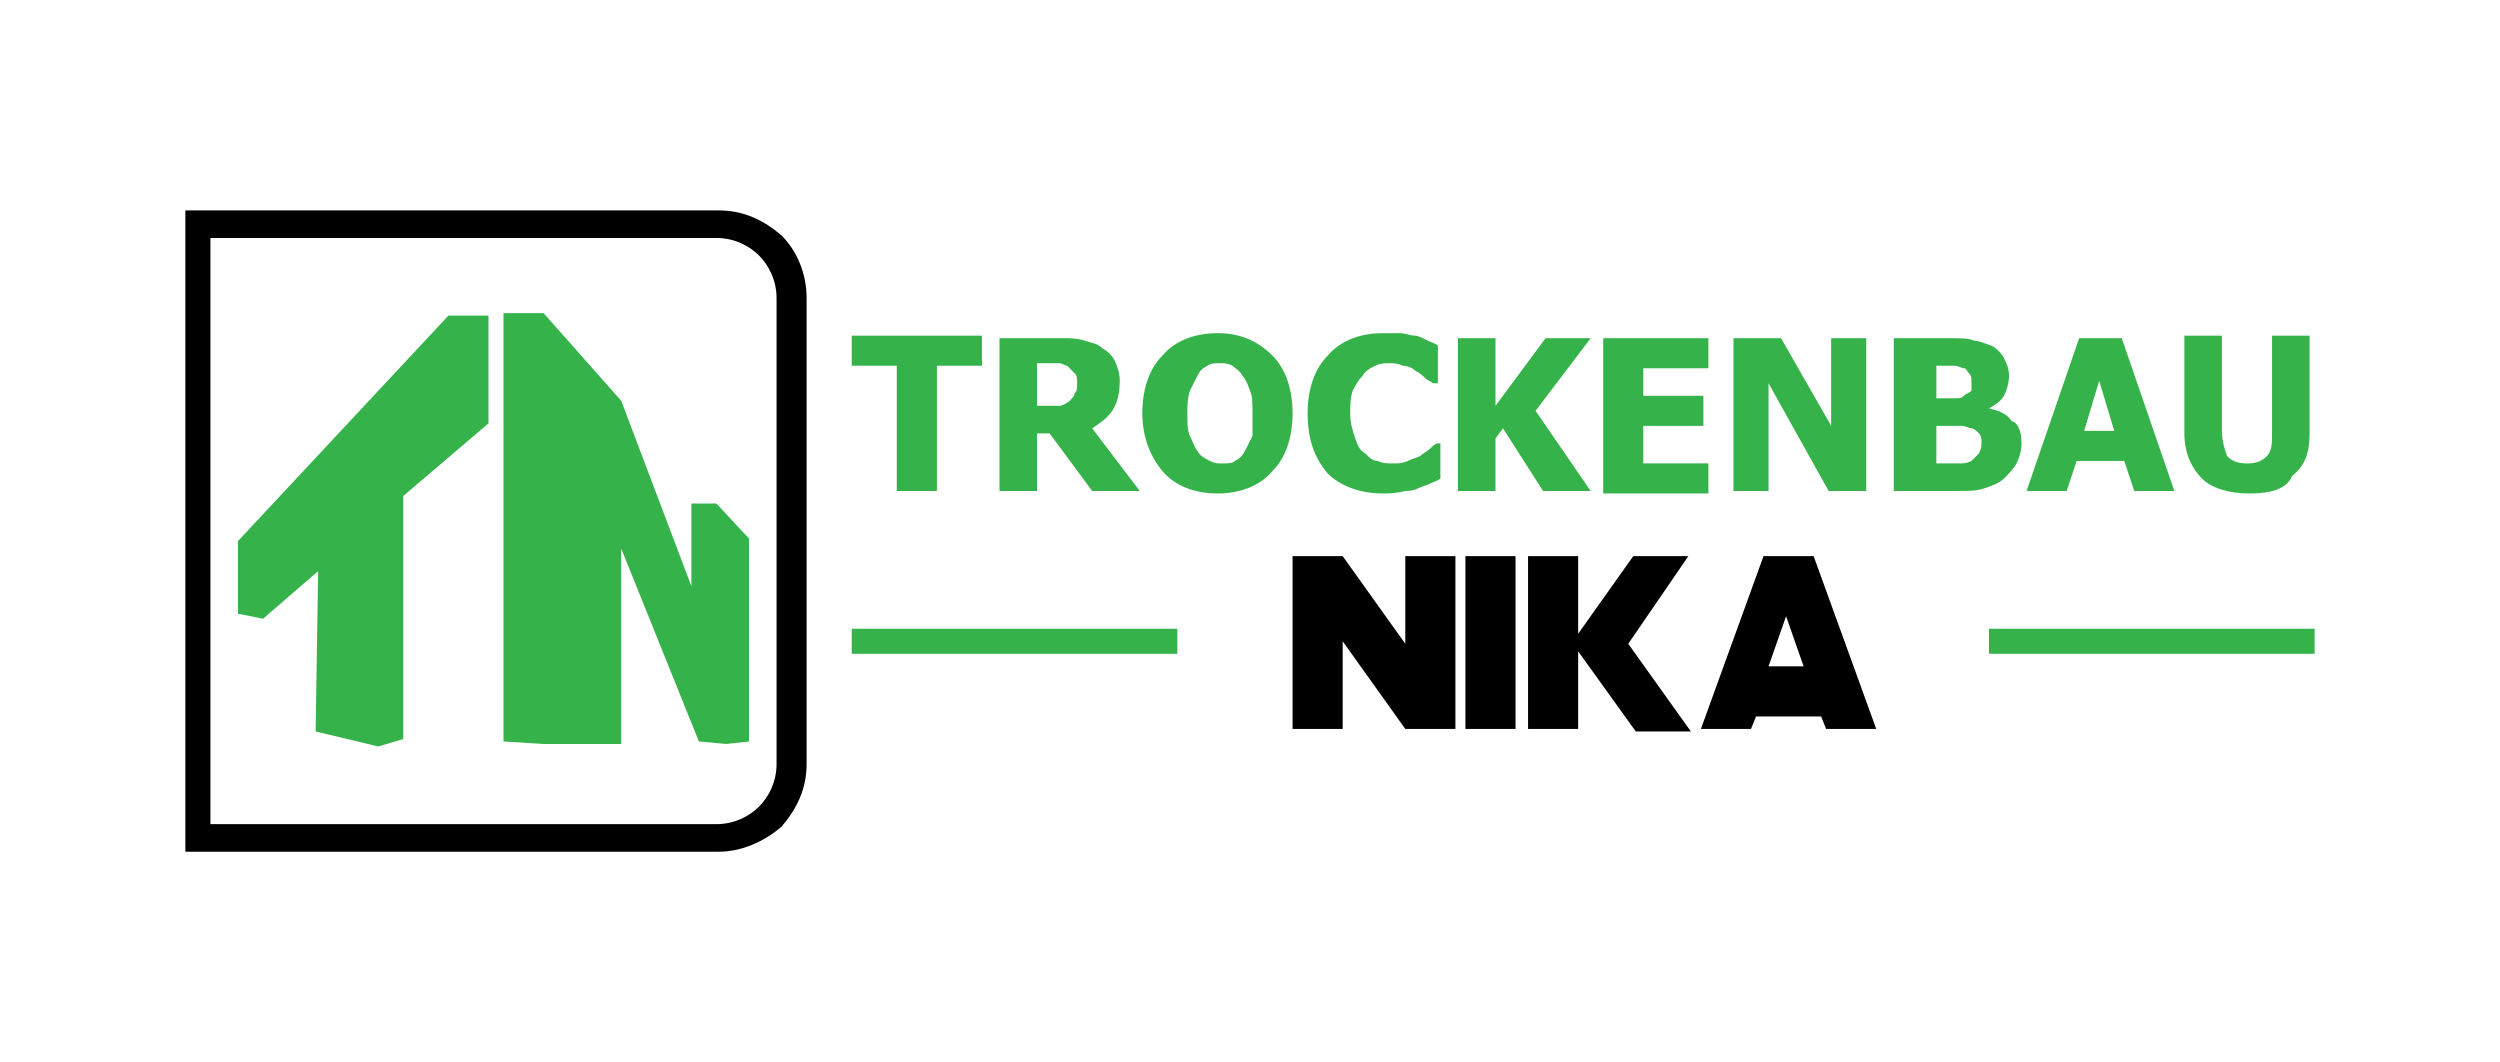 <?xml version="1.0" encoding="UTF-8"?>
<!-- Generator: Adobe Illustrator 27.0.0, SVG Export Plug-In . SVG Version: 6.00 Build 0)  -->
<svg xmlns="http://www.w3.org/2000/svg" xmlns:xlink="http://www.w3.org/1999/xlink" version="1.2" id="Layer_1" x="0px" y="0px" viewBox="0 0 99.8 42.4" overflow="visible" xml:space="preserve">
<g>
	<path fill="#35B34A" d="M89.8,19.7c-0.8,0-1.5-0.2-1.9-0.6c-0.4-0.4-0.7-1-0.7-1.8v-3.9h1.5v3.8c0,0.4,0.1,0.7,0.2,1   c0.2,0.2,0.4,0.3,0.8,0.3c0.4,0,0.6-0.1,0.8-0.3c0.2-0.2,0.2-0.5,0.2-1v-3.8h1.5v3.9c0,0.8-0.2,1.3-0.7,1.7   C91.3,19.5,90.7,19.7,89.8,19.7z M84.4,17.2l-0.6-2l-0.6,2H84.4z M80.9,19.6l2.1-6.1h1.7l2.1,6.1h-1.6l-0.4-1.2h-1.9l-0.4,1.2H80.9   z M79.1,17.7c0-0.2,0-0.3-0.1-0.4c-0.1-0.1-0.2-0.2-0.3-0.2c-0.1,0-0.2-0.1-0.4-0.1c-0.2,0-0.4,0-0.7,0h-0.3v1.5h0.1   c0.4,0,0.7,0,0.8,0c0.2,0,0.3,0,0.5-0.1c0.1-0.1,0.2-0.2,0.3-0.3C79.1,17.9,79.1,17.8,79.1,17.7z M78.7,15.2c0-0.1,0-0.2-0.1-0.3   c-0.1-0.1-0.1-0.2-0.2-0.2c-0.1,0-0.2-0.1-0.4-0.1c-0.1,0-0.3,0-0.6,0h-0.1v1.3h0.2c0.3,0,0.4,0,0.6,0c0.1,0,0.2,0,0.3-0.1   c0.1-0.1,0.2-0.1,0.3-0.2C78.7,15.4,78.7,15.3,78.7,15.2z M80.7,17.7c0,0.3-0.1,0.6-0.2,0.8c-0.1,0.2-0.3,0.4-0.5,0.6   c-0.2,0.2-0.5,0.3-0.8,0.4c-0.3,0.1-0.6,0.1-1.1,0.1h-2.5v-6.1h2.2c0.5,0,0.8,0,1,0.1c0.2,0,0.4,0.1,0.7,0.2   c0.2,0.1,0.4,0.3,0.5,0.5c0.1,0.2,0.2,0.4,0.2,0.7c0,0.3-0.1,0.6-0.2,0.8c-0.1,0.2-0.4,0.4-0.6,0.5v0c0.4,0.1,0.7,0.2,0.9,0.5   C80.6,16.9,80.7,17.3,80.7,17.7z M74.5,19.6H73l-2.4-4.3v4.3h-1.4v-6.1h1.9l2,3.5v-3.5h1.4V19.6z M64,19.6v-6.1h4.2v1.2h-2.6v1.1   H68v1.2h-2.4v1.5h2.6v1.2H64z M63.5,19.6h-1.9L60,17.1l-0.3,0.4v2.1h-1.5v-6.1h1.5v2.7l2-2.7h1.8l-2.2,2.9L63.5,19.6z M55.2,19.7   c-0.9,0-1.7-0.3-2.2-0.8c-0.5-0.6-0.8-1.3-0.8-2.4c0-1,0.3-1.8,0.8-2.3c0.5-0.6,1.3-0.9,2.2-0.9c0.2,0,0.5,0,0.7,0   c0.2,0,0.4,0.1,0.6,0.1c0.1,0,0.3,0.1,0.5,0.2c0.2,0.1,0.3,0.1,0.4,0.2v1.5h-0.2c-0.1-0.1-0.2-0.1-0.3-0.2   c-0.1-0.1-0.2-0.2-0.4-0.3c-0.1-0.1-0.3-0.2-0.5-0.2c-0.2-0.1-0.4-0.1-0.5-0.1c-0.2,0-0.4,0-0.6,0.1c-0.2,0.1-0.4,0.2-0.5,0.4   c-0.2,0.2-0.3,0.4-0.4,0.6c-0.1,0.3-0.1,0.6-0.1,0.9c0,0.4,0.1,0.7,0.2,1s0.2,0.5,0.4,0.6c0.2,0.2,0.3,0.3,0.5,0.3   c0.2,0.1,0.4,0.1,0.6,0.1c0.2,0,0.4,0,0.6-0.1c0.2-0.1,0.3-0.1,0.5-0.2c0.1-0.1,0.3-0.2,0.4-0.3c0.1-0.1,0.2-0.2,0.3-0.2h0.1v1.4   c-0.1,0.1-0.2,0.1-0.4,0.2c-0.2,0.1-0.3,0.1-0.5,0.2c-0.2,0.1-0.4,0.1-0.5,0.1C55.7,19.7,55.4,19.7,55.2,19.7z M50,16.5   c0-0.4,0-0.7-0.1-0.9c-0.1-0.3-0.2-0.5-0.3-0.6c-0.1-0.2-0.3-0.3-0.4-0.4c-0.2-0.1-0.3-0.1-0.5-0.1s-0.4,0-0.5,0.1   c-0.2,0.1-0.3,0.2-0.4,0.4c-0.1,0.2-0.2,0.4-0.3,0.6c-0.1,0.3-0.1,0.6-0.1,0.9c0,0.4,0,0.7,0.1,0.9c0.1,0.2,0.2,0.5,0.3,0.6   c0.1,0.2,0.3,0.3,0.5,0.4c0.2,0.1,0.3,0.1,0.5,0.1c0.2,0,0.4,0,0.5-0.1c0.2-0.1,0.3-0.2,0.4-0.4c0.1-0.2,0.2-0.4,0.3-0.6   C50,17.2,50,16.9,50,16.5z M51.6,16.5c0,1-0.3,1.8-0.8,2.3c-0.5,0.6-1.3,0.9-2.2,0.9c-0.9,0-1.7-0.3-2.2-0.9   c-0.5-0.6-0.8-1.4-0.8-2.3c0-1,0.3-1.8,0.8-2.3c0.5-0.6,1.3-0.9,2.2-0.9c0.9,0,1.6,0.3,2.2,0.9C51.3,14.7,51.6,15.5,51.6,16.5z    M43,15.3c0-0.2,0-0.3-0.1-0.4c-0.1-0.1-0.2-0.2-0.3-0.3c-0.1,0-0.2-0.1-0.3-0.1s-0.3,0-0.4,0h-0.5v1.7h0.4c0.2,0,0.4,0,0.5,0   c0.1,0,0.3-0.1,0.4-0.2c0.1-0.1,0.2-0.2,0.2-0.3C43,15.6,43,15.5,43,15.3z M45.5,19.6h-1.9l-1.7-2.3h-0.5v2.3h-1.5v-6.1h2.5   c0.3,0,0.6,0,0.9,0.1c0.3,0.1,0.5,0.1,0.7,0.3c0.2,0.1,0.4,0.3,0.5,0.5c0.1,0.2,0.2,0.5,0.2,0.8c0,0.5-0.1,0.9-0.3,1.2   c-0.2,0.3-0.5,0.5-0.8,0.7L45.5,19.6z M35.8,19.6v-5H34v-1.2h5.2v1.2h-1.8v5H35.8z"></path>
	<path d="M72,26.6l-0.7-2l-0.7,2H72z M70.1,28.6l-0.2,0.5h-2l2.5-6.9h2l2.5,6.9h-2l-0.2-0.5H70.1z M63,26v3.1h-2v-6.9h2v3.1l2.2-3.1   h2.2L65,25.7l2.5,3.5h-2.2L63,26z M60.5,22.2v6.9h-2v-6.9H60.5z M53.6,25.6v3.5h-2v-6.9h2l2.5,3.5v-3.5h2v6.9h-2L53.6,25.6z"></path>
	<rect x="34" y="25.1" fill="#35B34A" width="13" height="1"></rect>
	<rect x="79.4" y="25.1" fill="#35B34A" width="13" height="1"></rect>
	<path d="M8.4,32.9h20.2c0.7,0,1.3-0.3,1.7-0.7c0.4-0.4,0.7-1,0.7-1.7V11.9c0-0.7-0.3-1.3-0.7-1.7c-0.4-0.4-1-0.7-1.7-0.7H8.4V32.9    M28.7,34H7.4V8.4h21.3c1,0,1.8,0.4,2.5,1c0.6,0.6,1,1.5,1,2.5v18.6c0,1-0.4,1.8-1,2.5C30.5,33.6,29.6,34,28.7,34"></path>
	<g>
		<polygon fill="#35B34A" points="19.4,17 19.4,17 19.4,17   "></polygon>
		<polygon fill="#35B34A" points="9.5,21.6 9.5,24.5 10.5,24.7 12.7,22.8 12.6,29.2 15.1,29.8 16.1,29.5 16.1,19.8 19.5,16.9     19.5,12.6 17.9,12.6   "></polygon>
		<path fill="#35B34A" d="M28.6,20.1h-1l0,3.3h0l-2.8-7.4l-3.1-3.5h-1.6v17.1l1.6,0.1l3.1,0l0-7.8h0l3.1,7.7l1.1,0.1l0.9-0.1v-8.1    L28.6,20.1z"></path>
	</g>
</g>
</svg>
